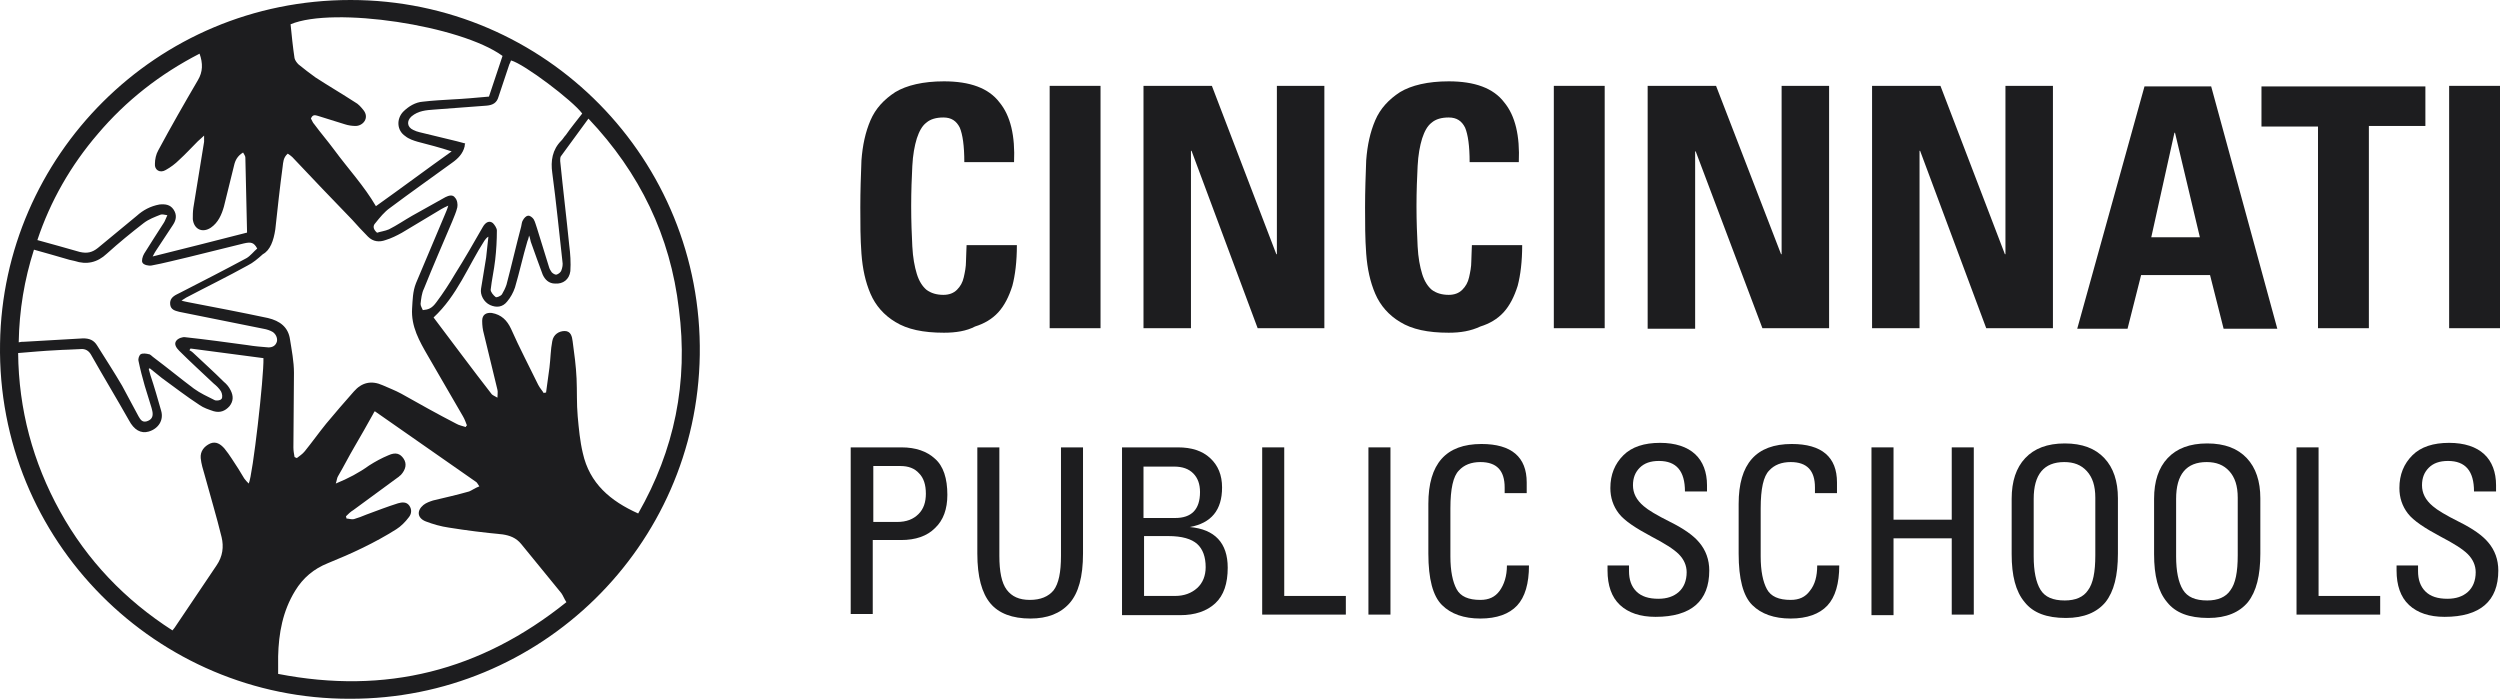 <svg width="161" height="45" viewBox="0 0 161 45" fill="none" xmlns="http://www.w3.org/2000/svg">
<path d="M22.571 0C9.977 0 0.185 10.113 0.003 22.118C-0.215 34.85 10.123 45.036 22.535 45C34.765 45.036 44.884 35.214 45.066 22.846C45.248 10.295 35.166 0 22.571 0ZM32.909 3.892C33.746 4.111 36.877 6.475 37.495 7.312C37.131 7.785 36.767 8.221 36.44 8.694C36.331 8.804 36.258 8.949 36.148 9.058C35.566 9.64 35.457 10.368 35.566 11.132C35.821 13.023 36.003 14.915 36.221 16.843C36.258 17.025 36.221 17.243 36.148 17.425C36.112 17.534 35.967 17.643 35.857 17.68C35.748 17.716 35.602 17.607 35.53 17.534C35.457 17.425 35.384 17.316 35.348 17.171C35.093 16.334 34.838 15.534 34.583 14.697C34.511 14.515 34.474 14.297 34.365 14.115C34.292 14.006 34.11 13.86 34.001 13.896C33.892 13.896 33.746 14.042 33.673 14.188C33.6 14.297 33.6 14.442 33.564 14.588C33.236 15.825 32.945 17.098 32.618 18.335C32.545 18.553 32.436 18.771 32.327 18.953C32.254 19.062 31.999 19.171 31.926 19.135C31.78 19.026 31.599 18.808 31.599 18.662C31.671 18.007 31.817 17.389 31.89 16.734C31.962 16.116 31.999 15.461 31.999 14.842C31.999 14.697 31.853 14.479 31.744 14.369C31.526 14.188 31.271 14.297 31.089 14.624C30.506 15.643 29.924 16.661 29.305 17.643C28.941 18.262 28.541 18.88 28.104 19.462C27.813 19.863 27.595 19.935 27.23 19.972C27.194 19.863 27.085 19.717 27.085 19.572C27.121 19.244 27.158 18.88 27.303 18.589C27.886 17.134 28.505 15.715 29.123 14.26C29.233 13.969 29.378 13.678 29.451 13.351C29.487 13.169 29.451 12.878 29.305 12.732C29.16 12.514 28.905 12.587 28.686 12.696C27.959 13.096 27.267 13.496 26.539 13.896C26.029 14.188 25.556 14.515 25.047 14.77C24.792 14.879 24.5 14.915 24.282 14.988C23.991 14.733 24.027 14.515 24.173 14.369C24.464 14.006 24.755 13.642 25.119 13.387C26.43 12.405 27.776 11.459 29.123 10.477C29.487 10.222 29.815 9.895 29.924 9.422C29.924 9.386 29.924 9.313 29.96 9.24C29.779 9.204 29.596 9.131 29.415 9.095C28.614 8.913 27.813 8.694 27.012 8.513C26.866 8.476 26.757 8.44 26.612 8.367C26.211 8.185 26.175 7.785 26.503 7.494C26.939 7.13 27.449 7.094 27.959 7.057C29.087 6.985 30.215 6.875 31.344 6.803C31.744 6.766 31.999 6.621 32.108 6.221C32.327 5.529 32.581 4.838 32.8 4.147C32.836 4.074 32.873 4.002 32.909 3.892ZM32.363 3.601C32.072 4.475 31.78 5.348 31.489 6.221C30.689 6.293 29.888 6.366 29.123 6.403C28.505 6.439 27.849 6.475 27.23 6.548C26.757 6.584 26.32 6.839 25.956 7.203C25.52 7.676 25.556 8.403 26.102 8.767C26.32 8.949 26.648 9.058 26.903 9.131C27.595 9.313 28.323 9.495 29.087 9.749C27.449 10.914 25.847 12.114 24.209 13.278C23.445 11.968 22.426 10.877 21.516 9.64C21.115 9.095 20.642 8.549 20.242 8.003C20.133 7.894 20.096 7.749 20.023 7.639C20.133 7.348 20.314 7.421 20.46 7.458C21.043 7.639 21.625 7.821 22.207 8.003C22.426 8.076 22.68 8.112 22.899 8.112C23.372 8.112 23.809 7.603 23.409 7.094C23.263 6.912 23.081 6.694 22.863 6.584C22.025 6.039 21.152 5.529 20.314 4.984C19.951 4.729 19.587 4.438 19.223 4.147C19.113 4.038 19.004 3.892 18.968 3.747C18.858 3.019 18.786 2.292 18.713 1.564C21.479 0.4 29.669 1.637 32.363 3.601ZM17.73 14.77C17.876 13.424 18.021 12.078 18.203 10.732C18.24 10.441 18.24 10.149 18.531 9.895C18.64 9.968 18.749 10.04 18.822 10.113C20.096 11.459 21.37 12.805 22.68 14.151C23.008 14.515 23.336 14.879 23.7 15.242C24.027 15.57 24.428 15.606 24.828 15.461C25.192 15.352 25.556 15.17 25.884 14.988C26.721 14.479 27.595 13.969 28.432 13.46C28.541 13.387 28.65 13.351 28.869 13.242C28.796 13.496 28.723 13.642 28.65 13.824C28.031 15.279 27.413 16.77 26.794 18.226C26.575 18.771 26.575 19.317 26.539 19.863C26.466 21.027 27.012 21.973 27.558 22.918C28.323 24.228 29.05 25.501 29.815 26.811C29.924 26.993 29.997 27.211 30.07 27.393C30.033 27.429 29.997 27.466 29.997 27.502C29.779 27.429 29.56 27.393 29.378 27.284C28.177 26.665 27.012 26.011 25.847 25.356C25.447 25.137 25.047 24.992 24.646 24.81C23.918 24.483 23.299 24.628 22.79 25.21C22.171 25.901 21.588 26.593 21.006 27.284C20.533 27.866 20.096 28.484 19.623 29.066C19.477 29.248 19.295 29.357 19.113 29.503C19.077 29.466 19.004 29.466 18.968 29.43C18.931 29.212 18.895 29.03 18.895 28.812C18.895 27.211 18.931 25.61 18.931 24.01C18.931 23.282 18.786 22.555 18.677 21.863C18.567 21.063 18.021 20.663 17.257 20.481C15.546 20.117 13.835 19.79 12.125 19.462C12.015 19.426 11.87 19.426 11.688 19.353C11.833 19.28 11.906 19.208 11.979 19.171C13.289 18.48 14.636 17.825 15.947 17.098C16.311 16.916 16.602 16.661 16.929 16.37C17.402 16.116 17.621 15.497 17.73 14.77ZM6.301 8.622C8.121 6.475 10.305 4.766 12.852 3.456C13.071 4.074 13.071 4.62 12.743 5.166C11.87 6.657 10.996 8.185 10.195 9.677C10.05 9.931 9.977 10.259 9.977 10.55C9.941 10.95 10.305 11.168 10.669 10.95C10.996 10.768 11.287 10.55 11.542 10.295C11.943 9.931 12.343 9.495 12.743 9.095C12.853 8.985 12.962 8.913 13.144 8.731C13.144 8.913 13.144 9.022 13.144 9.131C12.925 10.55 12.671 11.968 12.452 13.387C12.416 13.642 12.416 13.86 12.416 14.115C12.489 14.77 13.034 15.024 13.581 14.66C14.054 14.333 14.272 13.824 14.418 13.314C14.636 12.441 14.854 11.532 15.073 10.659C15.146 10.331 15.291 10.04 15.655 9.822C15.728 9.968 15.801 10.04 15.801 10.149C15.837 11.75 15.874 13.351 15.91 14.951C15.91 14.988 15.91 14.988 15.874 14.988C13.872 15.497 11.906 16.006 9.831 16.516C9.941 16.297 10.013 16.188 10.086 16.079C10.45 15.534 10.778 15.024 11.142 14.479C11.36 14.151 11.397 13.824 11.178 13.496C10.96 13.169 10.632 13.133 10.268 13.169C9.686 13.278 9.213 13.533 8.812 13.896C7.975 14.588 7.138 15.279 6.301 15.97C5.937 16.261 5.609 16.334 5.136 16.225C4.226 15.97 3.352 15.715 2.406 15.461C3.243 12.951 4.553 10.659 6.301 8.622ZM16.019 31.14C15.91 31.031 15.801 30.922 15.728 30.812C15.473 30.376 15.219 29.976 14.927 29.539C14.782 29.321 14.636 29.103 14.454 28.884C14.199 28.593 13.908 28.411 13.544 28.557C13.144 28.739 12.889 29.066 12.925 29.503C12.962 29.866 13.071 30.23 13.18 30.594C13.544 31.94 13.944 33.25 14.272 34.596C14.418 35.214 14.345 35.833 13.944 36.415C13.034 37.761 12.161 39.07 11.251 40.416C11.215 40.453 11.178 40.525 11.105 40.598C8.048 38.634 5.609 36.087 3.862 32.922C2.115 29.757 1.205 26.374 1.168 22.736C2.042 22.664 2.843 22.591 3.607 22.555C4.117 22.518 4.663 22.518 5.172 22.482C5.5 22.445 5.718 22.591 5.864 22.846C6.665 24.264 7.502 25.647 8.303 27.065C8.63 27.684 9.067 27.939 9.577 27.793C10.195 27.611 10.559 27.065 10.377 26.447C10.159 25.683 9.941 24.919 9.686 24.155C9.649 24.01 9.613 23.864 9.577 23.755C9.613 23.755 9.613 23.719 9.649 23.719C9.904 23.937 10.159 24.119 10.414 24.337C11.215 24.919 12.015 25.538 12.852 26.083C13.107 26.265 13.435 26.374 13.762 26.483C14.163 26.593 14.491 26.483 14.782 26.156C15.037 25.829 15.037 25.501 14.854 25.137C14.745 24.919 14.6 24.737 14.418 24.592C13.762 23.937 13.071 23.319 12.416 22.7C12.343 22.627 12.27 22.591 12.197 22.555C12.234 22.518 12.234 22.482 12.27 22.445C13.835 22.664 15.4 22.846 16.966 23.064C17.002 24.264 16.274 30.631 16.019 31.14ZM17.839 21.973C17.767 22.264 17.548 22.373 17.293 22.373C16.82 22.336 16.383 22.3 15.947 22.227C14.6 22.045 13.289 21.863 11.943 21.718C11.761 21.681 11.469 21.791 11.36 21.936C11.178 22.154 11.36 22.409 11.542 22.591C12.27 23.319 13.034 24.01 13.762 24.701C13.944 24.846 14.127 25.028 14.236 25.21C14.309 25.356 14.345 25.574 14.272 25.683C14.199 25.792 13.908 25.829 13.799 25.756C13.362 25.538 12.889 25.319 12.489 25.028C11.615 24.373 10.778 23.682 9.904 23.027C9.795 22.955 9.686 22.809 9.577 22.809C9.431 22.773 9.213 22.736 9.067 22.809C8.958 22.882 8.885 23.1 8.921 23.246C9.031 23.791 9.176 24.337 9.322 24.846C9.467 25.319 9.613 25.792 9.759 26.265C9.795 26.411 9.831 26.52 9.831 26.665C9.831 26.92 9.686 27.065 9.431 27.138C9.14 27.211 9.031 26.993 8.921 26.811C8.557 26.156 8.23 25.501 7.866 24.846C7.356 23.973 6.81 23.137 6.264 22.264C6.046 21.9 5.755 21.791 5.354 21.791C4.08 21.863 2.843 21.936 1.569 22.009C1.459 22.009 1.35 22.009 1.205 22.045C1.241 19.972 1.569 18.007 2.187 16.079C2.988 16.297 3.716 16.516 4.481 16.734C4.59 16.77 4.699 16.77 4.808 16.807C5.573 17.061 6.264 16.916 6.883 16.334C7.647 15.643 8.448 14.988 9.249 14.369C9.577 14.115 9.977 13.969 10.341 13.824C10.45 13.787 10.559 13.824 10.778 13.86C10.669 14.078 10.632 14.224 10.559 14.333C10.123 15.024 9.686 15.679 9.285 16.334C9.176 16.516 9.103 16.807 9.176 16.916C9.249 17.061 9.577 17.134 9.759 17.098C10.559 16.952 11.36 16.734 12.161 16.552C13.326 16.261 14.527 15.97 15.692 15.679C16.165 15.57 16.347 15.606 16.565 16.006C16.347 16.188 16.128 16.479 15.874 16.625C14.454 17.389 13.035 18.116 11.615 18.844C11.542 18.88 11.469 18.917 11.397 18.953C11.105 19.099 10.923 19.28 10.96 19.608C10.996 19.935 11.251 20.008 11.542 20.081C13.362 20.445 15.146 20.808 16.966 21.172C17.184 21.209 17.402 21.281 17.584 21.39C17.73 21.5 17.876 21.718 17.839 21.973ZM17.912 43.399C17.912 42.999 17.912 42.635 17.912 42.272C17.948 40.78 18.203 39.361 19.004 38.052C19.514 37.215 20.205 36.633 21.115 36.269C22.644 35.651 24.137 34.959 25.52 34.086C25.811 33.904 26.102 33.614 26.32 33.322C26.503 33.104 26.539 32.813 26.357 32.559C26.175 32.304 25.884 32.34 25.629 32.413C24.937 32.631 24.282 32.886 23.59 33.141C23.336 33.25 23.044 33.359 22.79 33.432C22.644 33.468 22.462 33.395 22.317 33.395C22.317 33.359 22.28 33.286 22.28 33.25C22.426 33.104 22.571 32.959 22.753 32.85C23.7 32.158 24.683 31.431 25.629 30.74C25.702 30.703 25.738 30.631 25.811 30.594C26.139 30.23 26.211 29.866 25.993 29.539C25.774 29.212 25.483 29.103 25.01 29.321C24.573 29.503 24.173 29.721 23.773 29.976C23.117 30.449 22.426 30.812 21.625 31.14C21.698 30.922 21.698 30.776 21.77 30.667C22.134 30.048 22.462 29.394 22.826 28.775C23.227 28.084 23.627 27.393 24.027 26.665C24.064 26.593 24.1 26.52 24.137 26.483C26.32 28.011 28.468 29.503 30.652 31.031C30.725 31.067 30.761 31.176 30.87 31.322C30.579 31.431 30.397 31.576 30.215 31.649C29.451 31.867 28.65 32.049 27.886 32.231C27.667 32.304 27.449 32.377 27.267 32.522C26.83 32.886 26.866 33.359 27.413 33.577C27.886 33.759 28.395 33.904 28.905 33.977C30.033 34.159 31.198 34.305 32.363 34.414C32.836 34.487 33.236 34.632 33.564 35.032C34.438 36.087 35.275 37.142 36.148 38.197C36.258 38.343 36.331 38.561 36.476 38.779C30.943 43.217 24.828 44.745 17.912 43.399ZM41.099 33.068C39.315 32.267 37.968 31.14 37.532 29.175C37.35 28.411 37.277 27.611 37.204 26.811C37.131 26.011 37.168 25.174 37.131 24.373C37.095 23.573 36.986 22.773 36.877 21.973C36.84 21.681 36.767 21.318 36.367 21.318C36.003 21.318 35.639 21.536 35.566 21.973C35.457 22.518 35.457 23.1 35.384 23.682C35.311 24.228 35.239 24.737 35.166 25.283C35.129 25.283 35.056 25.283 35.02 25.319C34.911 25.137 34.765 24.992 34.656 24.774C34.074 23.573 33.455 22.409 32.909 21.172C32.654 20.627 32.29 20.263 31.671 20.154C31.307 20.117 31.052 20.263 31.052 20.663C31.052 20.954 31.089 21.245 31.162 21.5C31.453 22.7 31.744 23.901 32.035 25.101C32.072 25.247 32.035 25.392 32.035 25.61C31.853 25.501 31.744 25.465 31.671 25.392C30.397 23.755 29.16 22.082 27.922 20.445C29.451 19.026 30.142 17.134 31.198 15.497C31.271 15.424 31.307 15.315 31.453 15.242C31.416 15.679 31.344 16.152 31.307 16.588C31.198 17.243 31.089 17.898 30.98 18.589C30.907 18.989 31.162 19.462 31.562 19.644C31.962 19.826 32.363 19.79 32.654 19.426C32.873 19.171 33.054 18.844 33.164 18.517C33.455 17.534 33.673 16.516 33.965 15.534C34.001 15.461 34.037 15.352 34.074 15.17C34.147 15.352 34.147 15.461 34.183 15.57C34.438 16.297 34.693 16.989 34.947 17.68C35.093 18.007 35.348 18.262 35.748 18.262C36.258 18.298 36.658 18.007 36.731 17.462C36.767 16.916 36.731 16.334 36.658 15.788C36.476 13.969 36.258 12.187 36.076 10.368C36.076 10.259 36.076 10.149 36.112 10.077C36.694 9.276 37.277 8.476 37.896 7.639C41.208 11.132 43.174 15.206 43.72 19.899C44.338 24.628 43.428 28.994 41.099 33.068Z" fill="#1D1D1F"/>
<path d="M54.822 28.811H58.061C58.971 28.811 59.699 29.066 60.209 29.539C60.755 30.012 61.01 30.812 61.01 31.867C61.01 32.777 60.755 33.504 60.209 34.014C59.699 34.523 58.971 34.778 58.025 34.778H56.205V39.543H54.785V28.811H54.822ZM56.241 30.012V33.614H57.77C58.389 33.614 58.825 33.432 59.153 33.104C59.481 32.777 59.626 32.34 59.626 31.794C59.626 31.212 59.481 30.776 59.19 30.485C58.898 30.157 58.498 30.012 57.988 30.012H56.241Z" fill="#1D1D1F"/>
<path d="M62.94 28.811H64.359V35.796C64.359 36.815 64.505 37.542 64.832 37.979C65.16 38.415 65.633 38.634 66.325 38.634C67.016 38.634 67.526 38.415 67.853 38.015C68.181 37.579 68.327 36.851 68.327 35.796V28.811H69.746V35.651C69.746 37.142 69.455 38.197 68.873 38.852C68.29 39.507 67.453 39.834 66.361 39.834C65.196 39.834 64.323 39.507 63.777 38.852C63.231 38.197 62.94 37.142 62.94 35.651V28.811Z" fill="#1D1D1F"/>
<path d="M72.258 39.58V28.811H75.861C76.735 28.811 77.427 29.03 77.936 29.503C78.446 29.976 78.701 30.594 78.701 31.394C78.701 32.849 78.009 33.686 76.626 33.941C78.227 34.086 79.065 34.959 79.065 36.56C79.065 37.579 78.81 38.343 78.264 38.852C77.718 39.361 76.953 39.616 76.007 39.616H72.258V39.58ZM73.677 33.359H75.679C76.735 33.359 77.281 32.813 77.281 31.685C77.281 31.176 77.135 30.776 76.844 30.485C76.553 30.194 76.153 30.048 75.607 30.048H73.641V33.359H73.677ZM73.677 38.379H75.679C76.262 38.379 76.735 38.197 77.099 37.87C77.463 37.542 77.645 37.069 77.645 36.524C77.645 35.869 77.463 35.36 77.099 35.032C76.735 34.705 76.116 34.523 75.243 34.523H73.677V38.379Z" fill="#1D1D1F"/>
<path d="M81.285 28.811H82.705V38.379H86.672V39.58H81.285V28.811Z" fill="#1D1D1F"/>
<path d="M88.127 28.811H89.546V39.58H88.127V28.811Z" fill="#1D1D1F"/>
<path d="M97.046 36.415H98.466C98.466 37.579 98.211 38.452 97.701 38.997C97.192 39.543 96.391 39.834 95.335 39.834C94.279 39.834 93.442 39.543 92.86 38.961C92.278 38.379 91.986 37.288 91.986 35.651V32.449C91.986 29.866 93.115 28.593 95.408 28.593C97.337 28.593 98.32 29.43 98.32 31.067V31.758H96.9V31.394C96.9 30.303 96.391 29.757 95.335 29.757C94.753 29.757 94.279 29.939 93.952 30.303C93.588 30.667 93.406 31.467 93.406 32.74V35.833C93.406 36.778 93.552 37.47 93.806 37.943C94.061 38.415 94.571 38.634 95.335 38.634C95.881 38.634 96.281 38.452 96.573 38.052C96.864 37.651 97.046 37.106 97.046 36.415Z" fill="#1D1D1F"/>
<path d="M103.488 36.415H104.908V36.778C104.908 37.324 105.053 37.761 105.381 38.088C105.709 38.415 106.182 38.561 106.801 38.561C107.347 38.561 107.783 38.415 108.111 38.124C108.439 37.833 108.621 37.397 108.621 36.851C108.621 36.415 108.439 36.014 108.111 35.687C107.783 35.36 107.201 34.996 106.364 34.559C105.345 34.014 104.617 33.541 104.253 33.068C103.889 32.595 103.707 32.049 103.707 31.431C103.707 30.558 103.998 29.866 104.544 29.321C105.09 28.775 105.891 28.52 106.91 28.52C107.893 28.52 108.657 28.775 109.167 29.248C109.676 29.721 109.931 30.412 109.931 31.249V31.649H108.511C108.511 30.339 107.965 29.685 106.837 29.685C106.291 29.685 105.891 29.83 105.599 30.121C105.308 30.412 105.163 30.776 105.163 31.249C105.163 31.758 105.381 32.195 105.854 32.595C106.145 32.849 106.691 33.177 107.565 33.614C108.439 34.05 109.057 34.486 109.421 34.923C109.858 35.432 110.077 36.051 110.077 36.742C110.077 38.706 108.912 39.725 106.619 39.725C105.636 39.725 104.871 39.47 104.325 38.961C103.779 38.452 103.525 37.688 103.525 36.742V36.415H103.488Z" fill="#1D1D1F"/>
<path d="M117.028 36.415H118.448C118.448 37.579 118.193 38.452 117.684 38.997C117.174 39.543 116.373 39.834 115.318 39.834C114.262 39.834 113.425 39.543 112.842 38.961C112.26 38.379 111.969 37.288 111.969 35.651V32.449C111.969 29.866 113.097 28.593 115.39 28.593C117.32 28.593 118.302 29.43 118.302 31.067V31.758H116.883V31.394C116.883 30.303 116.373 29.757 115.318 29.757C114.735 29.757 114.262 29.939 113.934 30.303C113.57 30.667 113.388 31.467 113.388 32.74V35.833C113.388 36.778 113.534 37.47 113.789 37.943C114.044 38.415 114.553 38.634 115.318 38.634C115.864 38.634 116.264 38.452 116.555 38.052C116.883 37.651 117.028 37.106 117.028 36.415Z" fill="#1D1D1F"/>
<path d="M120.523 28.811H121.943V33.468H125.692V28.811H127.112V39.58H125.692V34.668H121.943V39.616H120.523V28.811Z" fill="#1D1D1F"/>
<path d="M129.551 35.687V32.122C129.551 30.994 129.842 30.121 130.424 29.503C131.007 28.884 131.844 28.557 132.972 28.557C134.101 28.557 134.938 28.884 135.52 29.503C136.103 30.121 136.394 30.994 136.394 32.085V35.65C136.394 37.069 136.139 38.088 135.593 38.779C135.047 39.434 134.21 39.797 133.045 39.797C131.808 39.797 130.934 39.47 130.388 38.779C129.806 38.088 129.551 37.069 129.551 35.687ZM130.97 32.122V35.832C130.97 36.778 131.116 37.506 131.407 37.979C131.698 38.452 132.208 38.67 132.972 38.67C133.664 38.67 134.174 38.452 134.465 38.015C134.792 37.578 134.938 36.851 134.938 35.76V32.049C134.938 31.285 134.756 30.739 134.392 30.339C134.028 29.939 133.555 29.757 132.936 29.757C131.626 29.757 130.97 30.557 130.97 32.122Z" fill="#1D1D1F"/>
<path d="M138.723 35.687V32.122C138.723 30.994 139.014 30.121 139.596 29.503C140.179 28.884 141.016 28.557 142.144 28.557C143.273 28.557 144.11 28.884 144.692 29.503C145.275 30.121 145.566 30.994 145.566 32.085V35.65C145.566 37.069 145.311 38.088 144.765 38.779C144.219 39.434 143.382 39.797 142.217 39.797C140.979 39.797 140.106 39.47 139.56 38.779C138.977 38.088 138.723 37.069 138.723 35.687ZM140.142 32.122V35.832C140.142 36.778 140.288 37.506 140.579 37.979C140.87 38.452 141.38 38.67 142.144 38.67C142.836 38.67 143.345 38.452 143.637 38.015C143.964 37.578 144.11 36.851 144.11 35.76V32.049C144.11 31.285 143.928 30.739 143.564 30.339C143.2 29.939 142.727 29.757 142.108 29.757C140.797 29.757 140.142 30.557 140.142 32.122Z" fill="#1D1D1F"/>
<path d="M147.896 28.811H149.316V38.379H153.284V39.58H147.896V28.811Z" fill="#1D1D1F"/>
<path d="M154.303 36.415H155.722V36.778C155.722 37.324 155.868 37.761 156.196 38.088C156.523 38.415 156.996 38.561 157.615 38.561C158.161 38.561 158.598 38.415 158.926 38.124C159.253 37.833 159.435 37.397 159.435 36.851C159.435 36.415 159.253 36.014 158.926 35.687C158.598 35.36 158.016 34.996 157.178 34.559C156.159 34.014 155.431 33.541 155.067 33.068C154.703 32.595 154.521 32.049 154.521 31.431C154.521 30.558 154.812 29.866 155.358 29.321C155.904 28.775 156.705 28.52 157.724 28.52C158.707 28.52 159.472 28.775 159.981 29.248C160.491 29.721 160.746 30.412 160.746 31.249V31.649H159.326C159.326 30.339 158.78 29.685 157.652 29.685C157.106 29.685 156.705 29.83 156.414 30.121C156.123 30.412 155.977 30.776 155.977 31.249C155.977 31.758 156.196 32.195 156.669 32.595C156.96 32.849 157.506 33.177 158.38 33.614C159.253 34.05 159.872 34.486 160.236 34.923C160.673 35.432 160.891 36.051 160.891 36.742C160.891 38.706 159.726 39.725 157.433 39.725C156.45 39.725 155.686 39.47 155.14 38.961C154.594 38.452 154.339 37.688 154.339 36.742V36.415H154.303Z" fill="#1D1D1F"/>
<path d="M60.791 21.427C59.445 21.427 58.425 21.208 57.661 20.735C56.933 20.299 56.387 19.68 56.059 18.916C55.732 18.153 55.55 17.316 55.477 16.334C55.404 15.351 55.404 14.369 55.404 13.351C55.404 12.296 55.441 11.313 55.477 10.331C55.55 9.349 55.732 8.512 56.059 7.748C56.387 6.984 56.933 6.402 57.661 5.929C58.389 5.493 59.445 5.238 60.791 5.238C62.466 5.238 63.667 5.675 64.359 6.584C65.087 7.457 65.378 8.767 65.305 10.44H62.102C62.102 9.385 61.993 8.658 61.811 8.221C61.592 7.785 61.265 7.566 60.755 7.566C60.282 7.566 59.918 7.676 59.663 7.894C59.372 8.112 59.19 8.476 59.044 8.912C58.899 9.385 58.789 9.967 58.753 10.695C58.717 11.423 58.68 12.296 58.68 13.278C58.68 14.26 58.717 15.133 58.753 15.861C58.789 16.588 58.899 17.17 59.044 17.643C59.19 18.116 59.408 18.444 59.663 18.662C59.954 18.88 60.318 18.989 60.755 18.989C61.119 18.989 61.41 18.88 61.629 18.662C61.847 18.444 61.993 18.189 62.066 17.861C62.138 17.534 62.211 17.207 62.211 16.807C62.211 16.443 62.248 16.079 62.248 15.788H65.487C65.487 16.843 65.378 17.716 65.196 18.407C64.978 19.098 64.686 19.68 64.286 20.117C63.886 20.553 63.376 20.845 62.794 21.026C62.248 21.317 61.556 21.427 60.791 21.427Z" fill="#1D1D1F"/>
<path d="M67.598 21.172V5.529H70.874V21.136H67.598V21.172Z" fill="#1D1D1F"/>
<path d="M73.641 21.172V5.529H78.045L82.195 16.37H82.231V5.529H85.289V21.136H80.993L76.735 9.713H76.698V21.136H73.641V21.172Z" fill="#1D1D1F"/>
<path d="M93.297 21.427C91.951 21.427 90.931 21.208 90.167 20.735C89.439 20.299 88.893 19.68 88.565 18.916C88.238 18.153 88.056 17.316 87.983 16.334C87.91 15.351 87.91 14.369 87.91 13.351C87.91 12.296 87.947 11.313 87.983 10.331C88.056 9.349 88.238 8.512 88.565 7.748C88.893 6.984 89.439 6.402 90.167 5.929C90.895 5.493 91.951 5.238 93.297 5.238C94.972 5.238 96.173 5.675 96.865 6.584C97.593 7.457 97.884 8.767 97.811 10.44H94.644C94.644 9.385 94.535 8.658 94.353 8.221C94.135 7.785 93.807 7.566 93.297 7.566C92.824 7.566 92.46 7.676 92.205 7.894C91.914 8.112 91.732 8.476 91.587 8.912C91.441 9.385 91.332 9.967 91.295 10.695C91.259 11.423 91.222 12.296 91.222 13.278C91.222 14.26 91.259 15.133 91.295 15.861C91.332 16.588 91.441 17.17 91.587 17.643C91.732 18.116 91.951 18.444 92.205 18.662C92.496 18.88 92.861 18.989 93.297 18.989C93.661 18.989 93.953 18.88 94.171 18.662C94.389 18.444 94.535 18.189 94.608 17.861C94.68 17.534 94.753 17.207 94.753 16.807C94.753 16.443 94.79 16.079 94.79 15.788H98.029C98.029 16.843 97.92 17.716 97.738 18.407C97.52 19.098 97.228 19.68 96.828 20.117C96.428 20.553 95.918 20.845 95.336 21.026C94.717 21.317 94.062 21.427 93.297 21.427Z" fill="#1D1D1F"/>
<path d="M100.066 21.172V5.529H103.342V21.136H100.066V21.172Z" fill="#1D1D1F"/>
<path d="M106.109 21.172V5.529H110.514L114.7 16.37H114.736V5.529H117.794V21.136H113.499L109.203 9.749H109.167V21.172H106.109Z" fill="#1D1D1F"/>
<path d="M120.561 21.172V5.529H124.965L129.115 16.37H129.151V5.529H132.209V21.136H127.913L123.655 9.713H123.618V21.136H120.561V21.172Z" fill="#1D1D1F"/>
<path d="M133.773 21.172L138.105 5.566H142.4L146.659 21.172H143.201L142.327 17.716H137.887L137.013 21.172H133.773ZM140.071 8.549H140.034L138.542 15.279H141.672L140.071 8.549Z" fill="#1D1D1F"/>
<path d="M156.195 5.529V8.112H152.555V21.136H149.279V8.149H145.639V5.566H156.195V5.529Z" fill="#1D1D1F"/>
<path d="M157.725 21.172V5.529H161.001V21.136H157.725V21.172Z" fill="#1D1D1F"/>
</svg>
